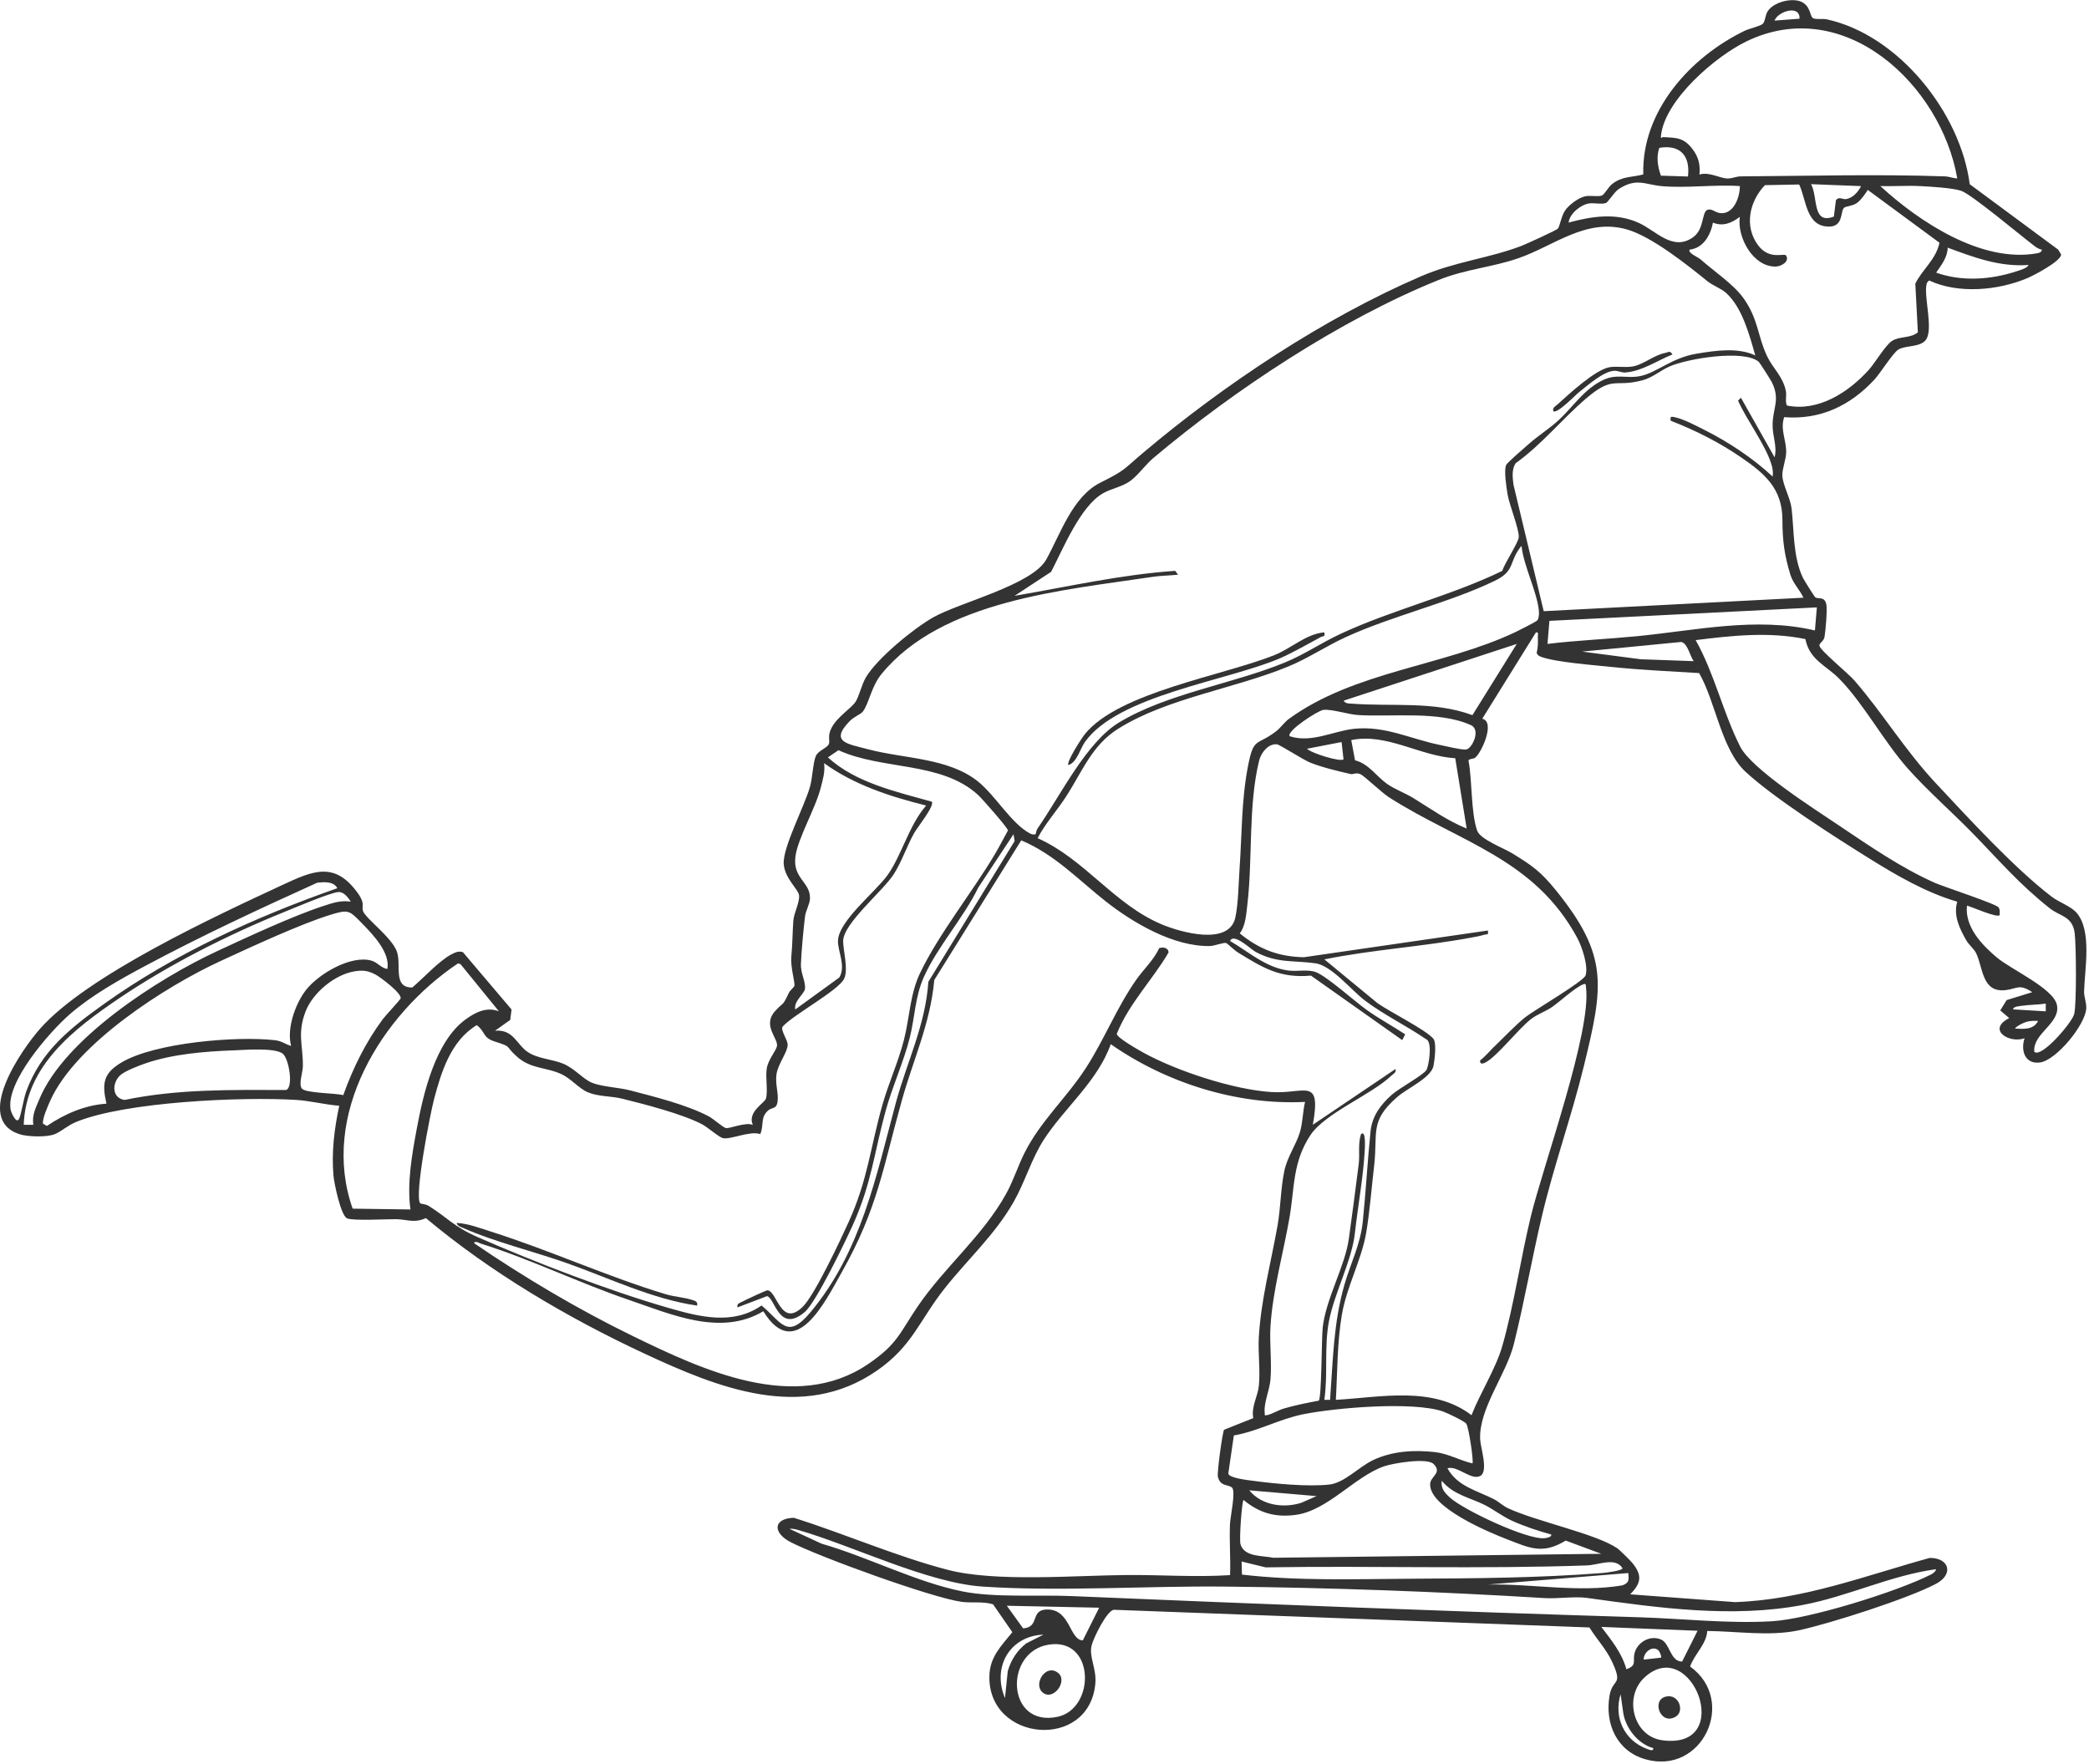 <svg width="592" height="500" viewBox="0 0 592 500" fill="none" xmlns="http://www.w3.org/2000/svg">
<g clip-path="url(#clip0_3794_1304)">
<path d="M505.63 118.18C504.4 121.73 506.28 124.72 506.18 128.24C506.13 130.28 505.04 132.83 505.1 134.73C505.19 137.44 507.37 141.11 507.72 144.1C508.43 150.21 508.09 157.83 510.94 163.77C511.18 164.27 514.17 169.08 514.44 169.27C515.35 169.88 517.09 168.88 517.57 171.31C517.86 172.77 517.35 178.91 517.04 180.55C516.8 181.79 515.42 182.25 515.62 183.04C515.99 184.48 523.74 190.79 525.5 192.82C533.64 202.19 539.74 212.48 548.65 222.01C557.98 231.99 570.87 246.04 581.43 254.11C583.49 255.69 586.87 256.8 588.48 258.66C592.9 263.76 590.78 274.61 590.61 280.88C590.56 282.56 591.31 284.08 591.22 285.76C590.99 290.38 582.76 300.43 578.14 301.08C573.87 301.68 572.57 297.7 573.74 294.23C569.32 295.79 562.99 291.76 569.39 288.51L566.85 286.34L568.65 283.41L575.93 281.16C572.2 278.76 571.82 280.12 568.53 280.56C561.59 281.49 562.03 274.21 560 270.09C559.43 268.93 557.96 267.77 557.17 266.38C555.28 263.07 553.52 259.35 554.67 255.53C545.79 252.93 537.45 248.08 529.64 243.21C519.91 237.15 502.78 226.21 494.69 218.73C487.8 212.36 486.21 198.91 481.52 190.74C473.29 190.23 465 189.87 456.8 189.01C451.88 188.49 440.93 187.68 436.77 186.15C436.21 185.94 435.58 185.62 435.48 184.96C435.85 183.51 435.88 182.05 435.81 180.56C435.78 179.94 436.16 179.06 435.27 179.21L420.06 203.67C423.82 204.55 419.89 213.21 418.1 214.67C417.53 215.14 416.3 214.99 416.15 215.52C417.26 221.24 416.79 230.1 418.61 235.38C419.47 237.87 426.12 240.32 428.54 241.81C434.31 245.35 436.63 246.99 440.94 252.31C456.01 270.9 454.35 279.55 448.85 302.1C445.37 316.36 440.31 330.43 436.94 344.71C434.1 356.75 431.98 368.97 429 380.92C426.85 389.5 419.04 399.23 419.46 407.9C419.58 410.28 421.89 417.07 419.45 418.28C416.85 419.57 413 415.21 410.19 416.08C412.99 421.19 418.47 422.37 423.28 424.8C424.7 425.51 425.9 426.72 427.26 427.36C435.38 431.17 452.27 434.61 458.37 438.78C458.91 439.15 461.98 442.18 462.51 442.82C465.45 446.36 465.15 448.59 461.98 451.8L491.67 454.01C511.01 453.36 528.47 446.56 546.84 441.49C552.33 441.42 553.8 446.07 548.67 448.81C540.92 452.95 518.39 460.18 509.56 462.04C501.49 463.74 492.01 462.26 483.81 462.19C483.61 465.91 480.2 468.73 478.95 472.26C492.37 481.88 482.44 503.21 466.23 498.53C458.19 496.21 454.77 488.5 456.12 480.55C456.98 475.47 460 477.91 457 471.23C455.29 467.4 452.6 464.7 450.42 461.19L315.6 456.18C313.6 456.57 309.87 464.15 309.35 466.3C308.55 469.61 310.81 472.8 310.4 477.15C308.64 496.11 279.99 493.67 280.38 474.98C280.49 469.5 283.75 466.44 286.89 462.53L281.42 454.63C278.55 453.75 275.35 454.31 272.57 453.94C264.08 452.79 232.18 441.19 224.07 437.02C219.01 434.42 218.96 430.33 224.95 430.11C239.27 434.61 254.11 441.1 268.57 444.86C282.15 448.4 304.8 446.43 319.4 446.33C329.21 446.26 338.82 446.99 348.59 446.36C348.76 441.56 348.36 436.69 348.56 431.89C348.65 429.87 350.28 422.49 349.13 421.55C347.91 420.56 345.8 421.31 345.13 418.46C344.87 417.38 346.41 405.86 346.9 405.16L355.16 401.87C354.54 398.57 356.44 395.81 356.75 392.66C357.18 388.35 356.49 383.42 356.73 379.01C357.33 368.32 360.2 357.75 362.05 347.26C362.93 342.26 362.94 336.61 363.98 331.75C364.85 327.72 367.29 324.46 368.37 320.87C369.22 318.05 369.15 315.1 369.84 312.26C350.56 313.23 330.48 306.88 314.78 295.9C311.01 306.49 301.56 314.03 295.79 322.99C292.3 328.4 290.47 334.96 287.25 340.61C281.87 350.02 274.22 356.87 267.66 365.17C260.48 374.25 258.59 381.46 248.43 388.47C227.33 403.02 203.31 393.22 182.64 383.59C160.92 373.47 139.03 360.57 120.69 345.18C117.39 346.72 115.22 345.52 112.25 345.49C109.58 345.46 99.95 346.02 98.32 345.24C96.59 344.41 94.7 335.35 94.51 333.24C93.91 326.55 94.74 319.85 96.14 313.35C92.12 313.05 87.88 311.93 83.89 311.69C68.56 310.76 35.42 312.2 21.45 317.99C19.25 318.9 17.44 320.59 15.57 321.38C13.33 322.32 7.81 322.17 5.48 321.4C-7.56 317.09 6.06 297.53 11.34 291.54C24.66 276.42 61.08 259.6 80.12 250.74C88.79 246.71 94.94 244 101.48 253.21C103.65 256.27 102.34 256.86 102.92 258.28C103.78 260.39 110.85 265.51 112.42 269.52C113.89 273.28 111.16 279.91 116.83 279.84C120.02 277.17 124.5 272.18 128.09 270.36C129.12 269.84 130 269.46 131.18 269.82L144.97 286.07L144.59 289.03L140.29 292.08C145.47 291.67 146.35 295.85 149.37 297.99C152.3 300.06 156.3 300.08 159.57 301.42C162.84 302.76 165.23 305.81 167.78 306.84C170.58 307.97 175.35 308.15 178.68 309.02C185.53 310.81 194.64 313.08 200.81 316.33C202.24 317.08 204.75 319.41 205.69 319.67C206.63 319.93 211.43 317.86 213.34 318.79C211.72 315.12 216.66 312.6 217.05 311.33C217.67 309.3 216.89 305.39 217.28 302.84C217.67 300.3 219.88 297.83 220.18 296.49C220.65 294.38 216 290.65 219.58 286.61C222.11 283.76 221.6 285.53 223.57 281.33C223.94 280.55 225.1 279.77 225.15 279.28C225.26 278.23 223.98 273.91 224.25 271.1C224.61 267.27 224.57 264.3 224.83 260.81C224.99 258.76 226.7 255.57 226.44 253.68C226.2 251.93 222.39 248.94 222.1 244.85C221.77 240.18 227.98 228.48 229.54 222.97C230.26 220.43 230.39 216.15 231.19 214.26C231.88 212.65 234.41 212.01 234.89 210.84C235.29 209.87 234.39 208.63 235.68 206.2C237.37 203.02 241.19 200.8 242.48 198.83C243.46 197.34 244.17 194 245.4 191.93C248.62 186.52 258.88 178.12 264.42 174.97C271.91 170.72 292.5 165.78 296.51 158.54C300.52 151.3 303.95 140.72 311.82 136.78C319.08 133.14 318.12 133.23 324.01 128.26C346.86 108.97 375.18 90.15 402.71 78.29C412.36 74.13 421.91 73.21 431.17 69.68C432.47 69.18 441.18 65.22 441.51 64.76C442.08 63.96 442.46 61.24 443.51 59.68C444.62 58.04 447.35 56 449.26 55.62C450.8 55.32 452.74 55.82 453.96 55.41C454.6 55.2 455.79 53.03 456.77 52.23C459.67 49.88 462.34 50.32 465.69 49.43C465.17 31.42 479.09 16.12 494.47 8.7C495.73 8.09 498.94 7.4 499.58 6.72C500.28 5.98 500.2 4.36 500.95 3.18C502.61 0.59 507.89 -0.78 510.62 0.57C513.08 1.78 512.94 4.59 513.72 5.1C514.5 5.61 516.5 5.22 517.7 5.48C538.01 9.92 555.58 31.91 558.2 52.2L583.27 70.74L584.1 72.11C584.1 74.02 576.3 78.08 574.46 78.85C566.16 82.33 554.97 83.34 546.72 79.49C546.17 79.85 546.02 80.19 545.91 80.83C545.27 84.56 547.99 93.65 545.69 96.42C544 98.45 539.89 97.85 537.97 99.06C536.44 100.02 532.85 105.77 531.2 107.56C524.37 114.94 515.87 119.04 505.59 118.21L505.63 118.18ZM509.96 5.3C510.17 1.28 503.96 3.11 502.87 5.84L509.96 5.3ZM554.67 50.55C550.08 24.07 522.64 -1.74 494.88 11.75C486.15 15.99 471.93 28.17 470.72 38.3C470.56 39.68 470.97 38.83 471.3 38.85C475.17 39.06 477.19 38.96 479.72 42.36C481.38 44.59 481.86 46.68 481.61 49.46C484.39 48.62 487.27 50.51 489.54 50.58C490.81 50.62 492.01 49.99 493.32 49.98C512.7 49.86 531.7 49.32 551.16 49.98C552.39 50.02 553.46 50.54 554.68 50.55H554.67ZM478.35 50.01C479.04 44.21 476.22 40.89 470.23 41.9C469.33 44.47 469.78 47.24 470.68 49.78L478.35 50.02V50.01ZM493.06 52.73C485.93 52.24 477.99 53.37 470.95 52.75C466.17 52.33 463.79 50.29 458.73 53.57C457.42 54.42 455.74 57.32 455.07 57.54C453.82 57.97 451.78 57.44 450.29 57.66C447.94 58.01 444.78 60.58 444.53 63.07C451.17 61.28 457.88 60.23 464.36 63.14C469.34 65.38 474.13 71.44 479.93 67.13C482.97 64.86 482.23 60.31 483.78 59.5C485.27 58.93 485.98 60.39 487.87 60.42C491.44 60.47 493.08 55.73 493.06 52.72V52.73ZM509.88 52.28L500.16 52.47C495.75 57.08 494.19 64.19 498.29 69.59C501.46 73.76 505.65 71.65 506.13 72.38C507.26 74.08 504.8 75.53 503.15 75.54C496.75 75.59 492.22 67.2 493.05 61.46C490.72 63.19 488.3 64.26 485.43 63.09C484.74 66.64 482.76 70.27 478.88 70.73C478.06 71.57 481.19 72.87 481.87 73.46C485.83 76.97 491.31 80.56 494.16 84.61C498.31 90.49 498.05 95.16 500.76 100.91C502.42 104.44 505.26 106.61 506.1 110.83C506.36 112.15 505.83 113.61 506.38 114.91C515.27 116.75 523.86 111.17 529.6 104.8C531.38 102.83 534.29 97.84 536.15 96.63C538.33 95.21 541.42 95.93 543.5 94.17L542.78 80.38C544.8 76.27 548.59 73.63 549.63 68.79L529.31 53.82C528.54 55.03 527.24 56.88 526.05 57.64C524.92 58.36 523.04 58.49 522.62 58.85C521.47 59.81 522.48 64.18 518.39 64.21C511.78 64.26 511.97 56.73 509.86 52.28H509.88ZM527.41 52.74L513.24 52.19C515.24 55.84 513.48 63.77 519.7 61.37L520.28 56.76C521.19 55.53 522.19 56.62 523.19 56.42C525.14 56.04 526.56 54.42 527.41 52.73V52.74ZM578.66 70.73C577.78 70.64 576.99 70.06 576.31 69.53C572.61 66.73 558.73 55.08 555.78 54.07C553.35 53.24 546.87 52.87 544.03 52.73C540.32 52.55 536.57 52.84 532.86 52.73C543.88 62.87 561.6 74.59 577.27 71.78C577.92 71.66 578.56 71.48 578.66 70.72V70.73ZM497.42 100.7C495.79 94.99 493.76 87.19 489.19 83.04C487.73 81.71 485.44 80.97 483.84 79.67C478.2 75.09 467.95 66.92 460.92 64.98C449.37 61.79 440.46 69.64 430.34 73.16C422.77 75.79 415.42 76.22 407.64 79.36C379.92 90.55 349.56 110.63 326.76 129.87C324.57 131.72 322.44 134.8 320.19 136.38C317.94 137.96 314.97 138.45 312.65 139.75C306.14 143.4 301.25 155.6 297.87 162.05L287.51 168.85C302.62 166.26 317.75 162.81 333.04 161.77L333.85 162.86C331.54 163.09 328.82 163.14 326.56 163.48C301.35 167.29 267.04 170.06 249.87 190.93C246.84 194.61 246.26 199.46 244.46 201.73C243.97 202.35 242.03 203.11 240.87 204.28C234.9 210.34 240.33 210.81 245.94 212.31C256.09 215.03 268.74 214.7 277.14 221.45C282.13 225.46 286.58 233.36 291.86 236.17C292.39 236.45 292.88 236.56 293.47 236.42C293.61 235.81 293.76 235.17 294.12 234.64C300.58 225.35 307.86 210.33 317.12 204.74C330.74 196.51 349.07 193.89 363.97 187.8C369.77 185.43 374.29 182.24 379.82 179.66C394.55 172.79 411.08 168.88 425.73 161.78C426.35 159.66 430.3 153.77 430.4 152.23C430.54 149.93 427.76 143.25 427.23 140.08C426.91 138.15 426.15 133.35 426.82 131.79C427.13 131.06 432.49 126.49 433.61 125.5C436.16 123.28 439.35 121.27 441.8 118.97C445.76 115.28 448.64 110.69 453.71 107.98C458.04 105.67 460.76 107.41 464.84 106.57C469.56 105.6 473.71 101.39 480.84 100.22C486.21 99.34 492.38 98.4 497.39 100.7H497.42ZM574.85 75.09C566.7 75.69 559.38 72.94 551.96 70.18C551.9 72.97 550.15 75.09 548.69 77.26C555.95 79.86 564.21 79.27 571.47 76.88C572.4 76.57 574.46 76.03 574.86 75.1L574.85 75.09ZM498.37 102.49C494.03 98.96 478.06 101.65 473.07 103.87C470.53 105 468.34 106.99 465.51 107.75C457.4 109.93 457.29 106.26 449.45 112.95C442.67 118.75 436.91 125.98 429.57 131.23C428.33 132.92 428.66 135.36 428.9 137.34L437.47 173.2L511.07 169.38C510.05 167.13 508.16 165.38 507.41 162.96C505.64 157.23 505.13 153.08 505.12 147.31C505.1 138.41 500.04 134.15 493.37 129.58C487.23 125.37 480.4 121.91 473.46 119.23C473.28 117.91 473.55 118.01 474.71 118.25C477.16 118.77 480.77 120.7 483.1 121.87C490.02 125.36 496.67 129.79 502.36 135.05C502.52 133.71 502.35 132.66 501.94 131.39C500.15 125.79 495 119.05 492.54 113.53L493.36 112.71L502.9 129.6C503.73 126.4 502.21 123.59 502.34 120.04C502.5 115.41 504.51 113.16 502.12 108.31C501.81 107.68 498.66 102.72 498.39 102.5L498.37 102.49ZM435.67 175.79C436.11 175.27 436.18 173.9 436.11 173.18C435.61 167.66 431.79 160.48 431.18 154.67C427.44 159.23 429.56 161.7 423.64 164.57C410.75 170.82 394.73 174.42 381.31 180.58C375.65 183.18 370.89 186.47 365.07 188.88C349.83 195.17 330.56 197.87 316.79 206.57C309.42 211.23 306.67 218.69 302.13 225.71C299.55 229.7 296.27 233.28 294.05 237.52C307.41 243.46 315.71 256.3 329.29 261.98C334.58 264.19 348.31 268.11 350.08 260.02C350.93 256.12 351 250.17 351.29 245.97C351.97 236.3 351.79 226.91 353.64 217.24C355.28 208.67 356.05 211.52 361.63 207.24C362.94 206.23 363.95 204.68 365.22 203.75C383.8 190.2 409.02 188.82 429.46 179.12C430.42 178.67 435.32 176.2 435.67 175.79ZM514.87 172.12L439.09 175.94L438.54 182.47C446.95 181.46 455.45 181.11 463.89 180.29C480.59 178.66 497.66 174.74 514.33 178.66L514.88 172.12H514.87ZM576.49 298.04C578.44 300.02 587.28 289.72 587.82 287.3C588.5 284.27 588.37 268.01 587.95 264.51C587.36 259.59 583.88 259.76 580.89 257.4C572.14 250.47 566.65 243.95 559.06 236.16C553.15 230.1 546.35 224.17 540.77 217.92C533.82 210.14 528.13 199.33 521.16 192.28C517.54 188.62 512.77 186.99 511.63 181.1C501.34 178.98 490.84 180.1 480.53 181.4C485.85 190.85 488.3 202 493.15 211.57C496.4 217.98 514.24 229.28 521.03 233.85C529.6 239.61 538.88 246.01 548.32 250.18C550.95 251.34 565.82 256.17 566.41 257.17C566.82 257.86 566.69 258.61 566.68 259.35C565.87 260.16 558.84 257 557.42 256.63C556.75 262.61 561.62 267.76 565.88 271.33C569.96 274.76 582 280.12 582.92 284.83C583.95 290.06 575.98 292.84 576.5 298.05L576.49 298.04ZM479.98 187.37C478.9 185.89 478.26 182.28 476.44 181.92L448.36 184.65L464.99 186.82L479.98 187.36V187.37ZM429.82 182.48L380.76 198.56C381.38 199.47 382.25 199.34 383.18 199.41C394.55 200.27 406.39 198.62 417.27 202.66L429.82 182.49V182.48ZM365.48 208.63C371.65 210.66 377.89 207.12 383.81 206.52C392.6 205.64 399.67 209.4 408 211.09C409.81 211.46 413.86 212.48 415.41 212.4C417.12 212.32 419.77 206.83 416.86 205.5C407.83 201.38 394.54 203.23 384.84 202.63C382.15 202.46 377.4 200.92 375.08 201.16C373.48 201.33 364.48 207.21 365.48 208.62V208.63ZM415.64 234.8L412.4 214.87C402.4 214.28 392.98 207.66 382.93 209.72L384 215.46C387.86 216.4 390.13 220.08 393.11 222.16C395.22 223.64 398.31 224.79 400.55 226.17C405.51 229.22 410.17 232.59 415.64 234.79V234.8ZM380.2 210.28L370.39 212.18C371.62 213.45 379.86 216 380.74 215.18L380.19 210.28H380.2ZM423.46 296.59C426.07 294.09 429.61 290.35 432.28 288.24C434.71 286.31 448.8 278.12 449.34 276.4C450.16 273.76 448.31 268.27 447.01 265.85C434.88 243.3 413.76 238.78 393.67 225.97C391.46 224.56 386.62 219.83 385.5 219.38C384.17 218.84 383.49 219.52 382.76 219.35C379.22 218.54 374.69 217.46 371.34 216.13C369.3 215.32 362.65 210.99 361.86 210.92C359.4 210.69 357.37 213.31 356.83 215.51C353.7 228.25 355.03 243.32 353.49 256.32C353.18 258.95 352.97 262.45 351.33 264.5C356.83 268.99 362.3 271.12 369.52 271.26L421.65 263.69C421.9 265.17 421.38 264.63 420.46 264.93C419.38 265.28 418 265.5 416.86 265.71C403.12 268.28 389.02 269.09 375.31 271.87L390.4 284.3C393.82 286.71 404.19 291.89 406.21 294.37C407.16 295.54 406.56 300.33 406.25 301.99C405.61 305.42 398.89 308.33 396.01 310.83C388.01 317.79 390.52 320.89 389.41 330.4C388.71 336.37 388.14 343.67 387.15 349.4C385.83 357.08 381.65 364.54 380.28 372.51C378.94 380.26 379.01 388.82 378.57 396.69C391.31 395.97 406.07 392.66 417.01 401.04C419.43 394.82 423.91 387.82 425.74 381.43C429.02 369.95 430.96 356.51 433.8 344.79C437.34 330.19 451.11 292.24 449.45 279.75C449.38 279.21 449.59 278.57 448.64 278.95C446.26 279.91 442.19 283.74 439.81 285.39C438.09 286.58 435.64 287.42 433.91 288.76C430.3 291.55 424.58 299.02 421.1 301.02C420.45 301.39 419.24 301.81 419.47 300.48C420.96 299.35 422.2 297.79 423.47 296.57L423.46 296.59ZM209 370.54C208.76 369.35 209.58 369.3 210.33 368.88C211.14 368.44 217.07 365.64 217.46 365.65C220.21 365.69 221.26 376.47 227.53 370.27C230.9 366.95 238.25 351.26 240.54 346.2C245.91 334.31 246.63 325.28 250.04 313.18C251.75 307.12 254.58 300.89 256.15 294.76C257.77 288.46 257.88 281.75 260.69 275.85C265.97 264.73 275.54 252.86 281.95 242.05C283.24 239.87 284.4 237.57 285.64 235.36C285.74 234.71 278.23 226.23 277.15 225.25C266.69 215.71 250.04 218.29 237.61 212.59L234.62 214.63C242.48 221.83 254.01 224.36 264.05 227.18C264.97 228.29 259.94 234.49 259.07 236.06C256.96 239.83 255.58 244.12 253.29 247.72C250.27 252.47 238.94 261.71 238.94 266.67C238.94 269.42 240.46 274.63 239.25 277.29C237.72 280.65 224.83 287.52 221.78 290.93C221.13 291.96 223.21 294.57 223.21 296.1C223.21 298.15 220.47 301.5 220.05 304.42C219.63 307.34 220.74 309.94 220.33 312.34C219.99 314.37 218.79 313.75 217.74 314.64C215.38 316.66 216.55 318.81 215.46 321.37C212.38 320.41 207.27 322.94 204.93 322.54C203.86 322.36 200.51 319.41 199 318.62C193.35 315.66 182.71 312.93 176.29 311.34C173.18 310.57 169.61 310.79 166.63 309.55C164.09 308.5 161.85 305.69 159.2 304.44C154.69 302.31 150.44 303.04 146.35 299.3C142.87 296.12 145.29 296.79 140.16 295.13C136.7 294.01 137.68 292.5 135.12 290.5C127.79 294.89 125.06 303.71 123 311.51C121.95 315.47 117.33 339.01 119.09 341.01C119.2 341.14 120.72 341.24 121.41 341.68C126.93 345.13 128.49 347.56 135.4 350.59C151.53 357.67 172.62 365.8 189.49 370.65C198.24 373.17 207.68 375.61 215.81 369.95C221.59 374.75 223.04 379.82 229.69 371.85C244.04 354.68 248.28 333.3 253.85 312.6C256.96 301.05 262.26 290.53 263.09 278.22L287.54 238.34L287.22 236.4L277.25 251.49C273.11 260.03 265.59 268.37 261.79 276.91C259.29 282.53 259.28 288.29 257.79 294.17C256.06 300.99 252.88 307.91 251.02 314.66C247.66 326.83 247.06 335.21 241.63 347.25C239.5 351.96 231.26 369.1 228.04 371.82C220.7 378.01 219.61 367.72 217.37 367.3L208.99 370.49L209 370.54ZM262.43 228.27C252.28 225.73 242.1 222.46 233.54 216.27C233.86 218.79 233.19 220.87 232.59 223.23C231.07 229.18 226.06 237.62 225.41 242.76C224.62 249.01 229.68 249.92 229.54 254.62C229.49 256.23 228.34 258.06 228.14 259.66C227.71 263.09 227.09 269.82 226.97 273.24C226.88 275.87 228.43 278.32 228.1 280.31C227.87 281.7 224.89 283.71 225.37 286.06L237.85 277.01C239.77 273.76 237.45 269.72 237.47 266.71C237.51 261.07 248.02 252.85 251.45 248.09C255.56 242.37 257.54 233.93 262.45 228.29L262.43 228.27ZM398.19 293.14L397.38 294.75L371.51 276.47C362.64 277.27 357.88 274.23 350.81 269.91C349.85 269.32 347.84 267.38 347.52 267.25C346.83 266.98 344.19 268.07 342.85 268.09C332.66 268.29 321.18 261.59 313.43 255.49C305.6 249.34 298.96 242.16 289.41 238.14L264.76 277.73C263.68 289.89 258.81 300.3 255.62 311.66C250.23 330.86 248.74 342.48 238.54 360.54C233.85 368.84 225.39 386.35 216.31 371.58C204.27 378.79 190.23 372.46 178.19 368.36C164.31 363.63 150.04 356.7 136.32 352.44C135.78 352.27 134.69 351.52 134.31 352.27C148.55 361.99 163.85 371.07 179.37 378.63C199.08 388.23 225.37 400.58 246.02 386.55C254.41 380.85 254.93 377.75 260.13 370.13C267.68 359.05 278.49 350.25 285.08 338.38C287.19 334.59 288.44 330.49 290.33 326.73C294.92 317.6 302.2 311.19 307.71 302.68C312.97 294.57 316.36 285.7 321.97 277.68C324.07 274.68 326.93 272.09 328.51 268.69C329.6 268.3 331.14 268.56 331.15 269.93C326.57 277.75 319.96 284.34 316.49 292.95C316.39 294.01 322.74 297.59 324.05 298.31C333.47 303.51 349.6 308.8 360.32 309.47C369.83 310.06 374.5 305 372.04 318.74L395.48 302.93C395.72 303.99 394.92 304.22 394.34 304.78C388.7 310.22 375.54 315.4 371.39 321.63C366.26 329.33 366.9 336.58 365.42 345.1C363.67 355.15 360.71 365.53 360.05 375.71C359.73 380.67 360.45 386.05 360.04 390.96C359.79 393.86 358.1 397.67 358.4 400.24C358.49 401 358.13 401.23 359.16 401C360.6 400.68 362.27 399.6 363.86 399.14C367.1 398.2 370.43 397.53 373.74 396.92C374.55 395.81 374.51 379.45 374.83 376.31C375.69 368.11 381.18 358.83 382.25 351.03C383.21 344.04 384.18 336.86 385.05 329.84C385.39 327.09 384.79 324.24 385.67 321.46C387.16 319.88 386.78 325.48 386.75 326.09C386.35 333.44 384.79 341.9 383.96 349.47C383.12 357.16 378.17 366.39 376.63 374.31C375.2 381.69 376.38 389.27 375.3 396.69H376.93C377.76 385.44 377.87 374.9 381.02 363.98C382.75 358 385.54 352.58 386.19 346.25C387.06 337.75 387.54 329.14 388.39 320.64C388.82 316.3 391.24 313.08 394.37 310.27C396.44 308.41 403.27 304.72 404.23 303.23C404.88 302.23 406.04 295.2 404.16 294.5C398.62 290.69 392.12 287.57 386.79 283.52C382.93 280.59 377.35 273.62 372.8 272.98C366.55 272.11 361.9 273.02 355.85 269.76C354.48 269.03 349.59 264.23 348.59 266.66C353.92 269.77 358.87 274.3 365.28 275.05C367.74 275.34 370.71 274.61 372.99 275.52C376.24 276.83 383.9 283.77 387.36 286.23C390.82 288.69 394.67 290.79 398.21 293.1L398.19 293.14ZM95.59 251.7C94.54 249.69 91.88 249.96 89.93 250.13C73.61 257.51 56.93 265.28 41.06 273.77C33.88 277.61 25.94 282.06 19.8 287.4C14.11 292.35 1.48 306.72 3.03 314.54C3.16 315.21 4.59 318.56 5.37 317.13C5.99 315.98 6.67 311.39 7.41 309.36C11.6 297.85 19.84 291.4 29.45 284.52C49.31 270.31 72.59 259.76 95.59 251.7ZM99.41 255.51C98.61 254.3 97.48 252.73 95.93 252.79C93.74 252.88 83.18 257.38 80.34 258.53C64.75 264.82 47.72 273.45 33.81 282.87C21.06 291.5 7.33 301.92 6.72 318.75H9.45C9.01 315.99 10.15 313.9 11.16 311.47C18.28 294.3 44.98 277.22 61.42 269.59C69.91 265.65 83.03 259.53 91.64 256.74C94.33 255.87 96.44 255.09 99.41 255.51ZM109.77 274.6C110.64 270.03 105.79 264.93 102.7 261.78C99.01 258 98.88 257.62 93.6 259.25C85 261.91 71.04 268.41 62.52 272.33C46.81 279.56 21.51 295.8 14.27 311.85C13.64 313.25 11.88 317.17 12.2 318.44L13.29 319.07C18.33 315.67 24.04 313.17 30.17 312.76C28.82 306.87 29.34 304.09 34.52 301.03C43.97 295.46 67.05 293.54 77.87 294.77C79.88 295 80.75 295.88 82.5 296.4C81.2 291.57 83.62 284.58 86.64 280.64C90.16 276.04 99.47 270.53 105.31 272.24C107.03 272.74 108.04 274.35 109.76 274.59L109.77 274.6ZM141.39 286.59L130.49 273.2L129.77 273.02C108.09 287.55 90.59 316 99.94 342.51L116.32 342.74C115.29 335.32 116.75 327.12 118.13 319.75C119.98 309.81 123.39 295.09 131.96 288.87C134.76 286.84 137.94 285.25 141.4 286.59H141.39ZM100.36 275.28C94.82 276.22 88.64 281.35 86.61 286.6C84.17 292.93 85.9 296.2 85.83 302.14C85.81 303.92 84.61 307.08 85.5 308.42C86.43 309.83 95.18 309.73 97.27 310.35C100.03 302.69 103.61 295.37 108.47 288.83C109.24 287.79 113.44 283.32 113.53 282.94C113.91 281.47 107.72 276.84 106.34 276.13C104.21 275.03 102.76 274.87 100.36 275.28ZM579.75 284.41C577.59 284.73 575.1 284.71 573 285.02C572.39 285.11 570.46 285.22 570.48 286.04L579.75 286.59V284.42V284.41ZM577.57 289.32C576.44 289.24 575.39 289.27 574.28 289.57C573.64 289.74 571.35 290.79 571.03 291.49C573.49 291.59 576.27 291.88 577.57 289.32ZM66.04 297.65C58.01 297.96 48.96 298.69 41.34 301.3C39.45 301.95 35.28 303.51 33.95 304.82C31.65 307.09 31.77 311.22 35.32 311.7C50.4 308.56 65.73 308.86 81.08 308.88C83.23 308.13 81.89 299.92 80.09 298.56C77.79 296.82 69.18 297.54 66.04 297.66V297.65ZM415.49 403.4C414.92 402.69 410.01 400.35 408.85 399.96C400.3 397.08 378.47 398.92 369.28 400.78C362.54 402.14 356.46 405.6 349.66 406.78L348.08 417.62C348.48 418.87 353.45 419.41 354.86 419.6C361.07 420.45 370.56 421.36 376.66 420.7C381.04 420.23 385.07 415.64 389.28 413.69C394.65 411.2 400.71 410.84 406.59 411.49C410.32 411.9 413.68 413.86 417.28 414.7C417.67 414.28 416.25 404.35 415.49 403.4ZM406.23 414.84C404.37 413.05 394.83 414.62 392.21 415.53C383.94 418.41 376.28 428.04 367.25 429.28C361.41 430.08 356.87 428.76 352.4 425.06C351.92 425.55 351.14 436.31 351.55 437.63C352.68 441.31 357.78 440.78 360.82 441.44L453.8 440.32L443.71 436.57C437.16 440.57 433.53 438.7 427.11 436.22C421.87 434.2 404.89 427.12 405.29 420.47C405.42 418.35 408.82 417.34 406.24 414.85L406.23 414.84ZM439.63 434.87C435.91 433.82 432.05 432.57 428.53 430.97C425.71 429.68 423.41 427.85 420.93 426.57C416.76 424.42 411.9 423.69 408.56 419.6C408.28 421.86 409.48 423.12 411.02 424.49C414.95 427.98 432.71 436.36 437.67 435.9C438.18 435.85 439.73 435.65 439.63 434.86V434.87ZM373.11 423.97L354.03 422.33C357.5 426.59 363.73 427.47 368.76 425.87L373.11 423.96V423.97ZM548.68 444.68C535.82 446.42 523.81 452.35 511.08 454.78C490.85 458.64 469.75 455.6 449.75 452.82C446.23 452.33 441.45 453.1 437.7 452.87C407.53 451.02 377.28 449.92 347.24 449.61C324.99 449.38 300.35 451.07 278.49 449.61C262.89 448.56 241.88 438.12 226.34 433.61C225.47 433.36 224.63 433.14 223.72 433.24L232.85 437.46C245.84 441.18 259.61 448.34 272.76 450.98C281.85 452.8 294.09 451.89 303.61 452.3C357.2 454.56 410.79 456.65 464.45 458.3C476.89 458.68 489.53 460.15 502.07 459.44C512.67 458.83 537.51 451.09 547.17 446.21C547.77 445.91 548.5 445.4 548.66 444.71L548.68 444.68ZM351.96 446.21C367.87 448.07 384.08 447.47 400.13 447.38C417.97 447.28 436.15 447.16 454.08 445.76C455.05 445.68 459.81 445.11 459.8 444.4C457.78 441.17 453.04 443.49 449.75 443.61C419.45 444.68 388.98 443.67 358.65 444.16L351.86 442.5L351.96 446.22V446.21ZM461.44 445.77L421.64 449.03C434.35 448.77 447.16 451.37 459.78 449.26C461.71 448.54 461.63 447.73 461.44 445.77ZM311.5 455.59L285.33 455.04L289.94 461.45C294.9 461.11 291.69 455.95 297.03 456.1C303.37 456.28 303.1 464.77 306.86 464.85L311.5 455.58V455.59ZM481.07 462.13L453.81 461.04C456.6 464.73 459.65 468.44 460.9 473.03C464.01 471.93 462.63 470.76 463.2 468.52C464 465.35 467.6 463.28 470.7 464.6C473.29 465.7 473.28 470.85 476.7 470.85L481.07 462.13ZM295.69 463.22C286.09 463.63 281.1 472.49 284.8 481.2L285.59 473.55C286.54 470.37 288.2 467.75 290.82 465.71L295.69 463.23V463.22ZM297.19 466.06C284.43 468.1 285.19 489.55 299.66 486.52C310.49 484.26 310.39 463.94 297.19 466.06ZM470.02 467.72C468.37 466.14 465.75 468.17 465.81 470.3L470.71 469.75C470.97 469.52 470.33 468.02 470.02 467.72ZM465.99 475.4C460.1 480.89 462.82 492.03 471.03 493.15C492.07 496.02 479.34 462.96 465.99 475.4ZM468.52 495.38C464.24 494.23 460.79 489.84 460.04 485.59L459.26 480.11C457.21 486.74 460.38 493.34 466.87 495.66C467.39 495.85 468.64 496.38 468.52 495.37V495.38Z" fill="#333333"/>
<path d="M375.29 179.2C375.57 180.61 374.99 180.15 374.23 180.56C370.83 182.39 366.15 185.08 362.74 186.54C347.77 192.96 316.83 197.01 307.44 210.29C306.08 212.22 305.19 216.06 302.78 216.8C302.09 216.02 306.52 209.18 307.41 208.07C317.01 196.14 346.78 191.45 361.26 185.6C366.1 183.64 370 179.7 375.29 179.19V179.2Z" fill="#333333"/>
<path d="M440.18 116.51C439.95 115.46 440.71 115.21 441.32 114.66C444.57 111.72 452.26 104.57 456.31 104.03C458.39 103.75 460.55 104.21 462.67 103.85C465.69 103.34 468.7 100.62 471.92 100.01C472.89 99.83 473.14 99.22 473.97 100.44C469.56 102.21 465.35 105.2 460.56 105.56C459.56 105.64 458.58 105.01 457.41 105.08C454.31 105.28 450.01 109.14 447.55 111.08C446.49 111.91 441.2 117.44 440.18 116.51Z" fill="#333333"/>
<path d="M197.55 369.99C184.85 368.12 172.85 362.29 160.76 357.99C151.63 354.74 139.96 351.88 131.43 348.06C130.67 347.72 129.62 347.51 129.4 346.56C132.64 346.71 136.05 348.03 139.19 349.03C155.72 354.27 172.13 361.77 188.55 366.73C191.03 367.48 194.01 367.66 196.17 368.38C197.06 368.68 197.75 368.79 197.56 369.99H197.55Z" fill="#333333"/>
<path d="M295.28 479.43C292.87 477 296.44 471.37 299.84 474.06C302.81 476.41 298.26 482.42 295.28 479.43Z" fill="#333333"/>
<path d="M472.2 480.76C475.77 480.02 477.35 484.8 475.05 486.35C470.64 489.31 467.78 481.67 472.2 480.76Z" fill="#333333"/>
</g>
<defs>
<clipPath id="clip0_3794_1304">
<rect width="591.27" height="499.16" fill="white"/>
</clipPath>
</defs>
</svg>
